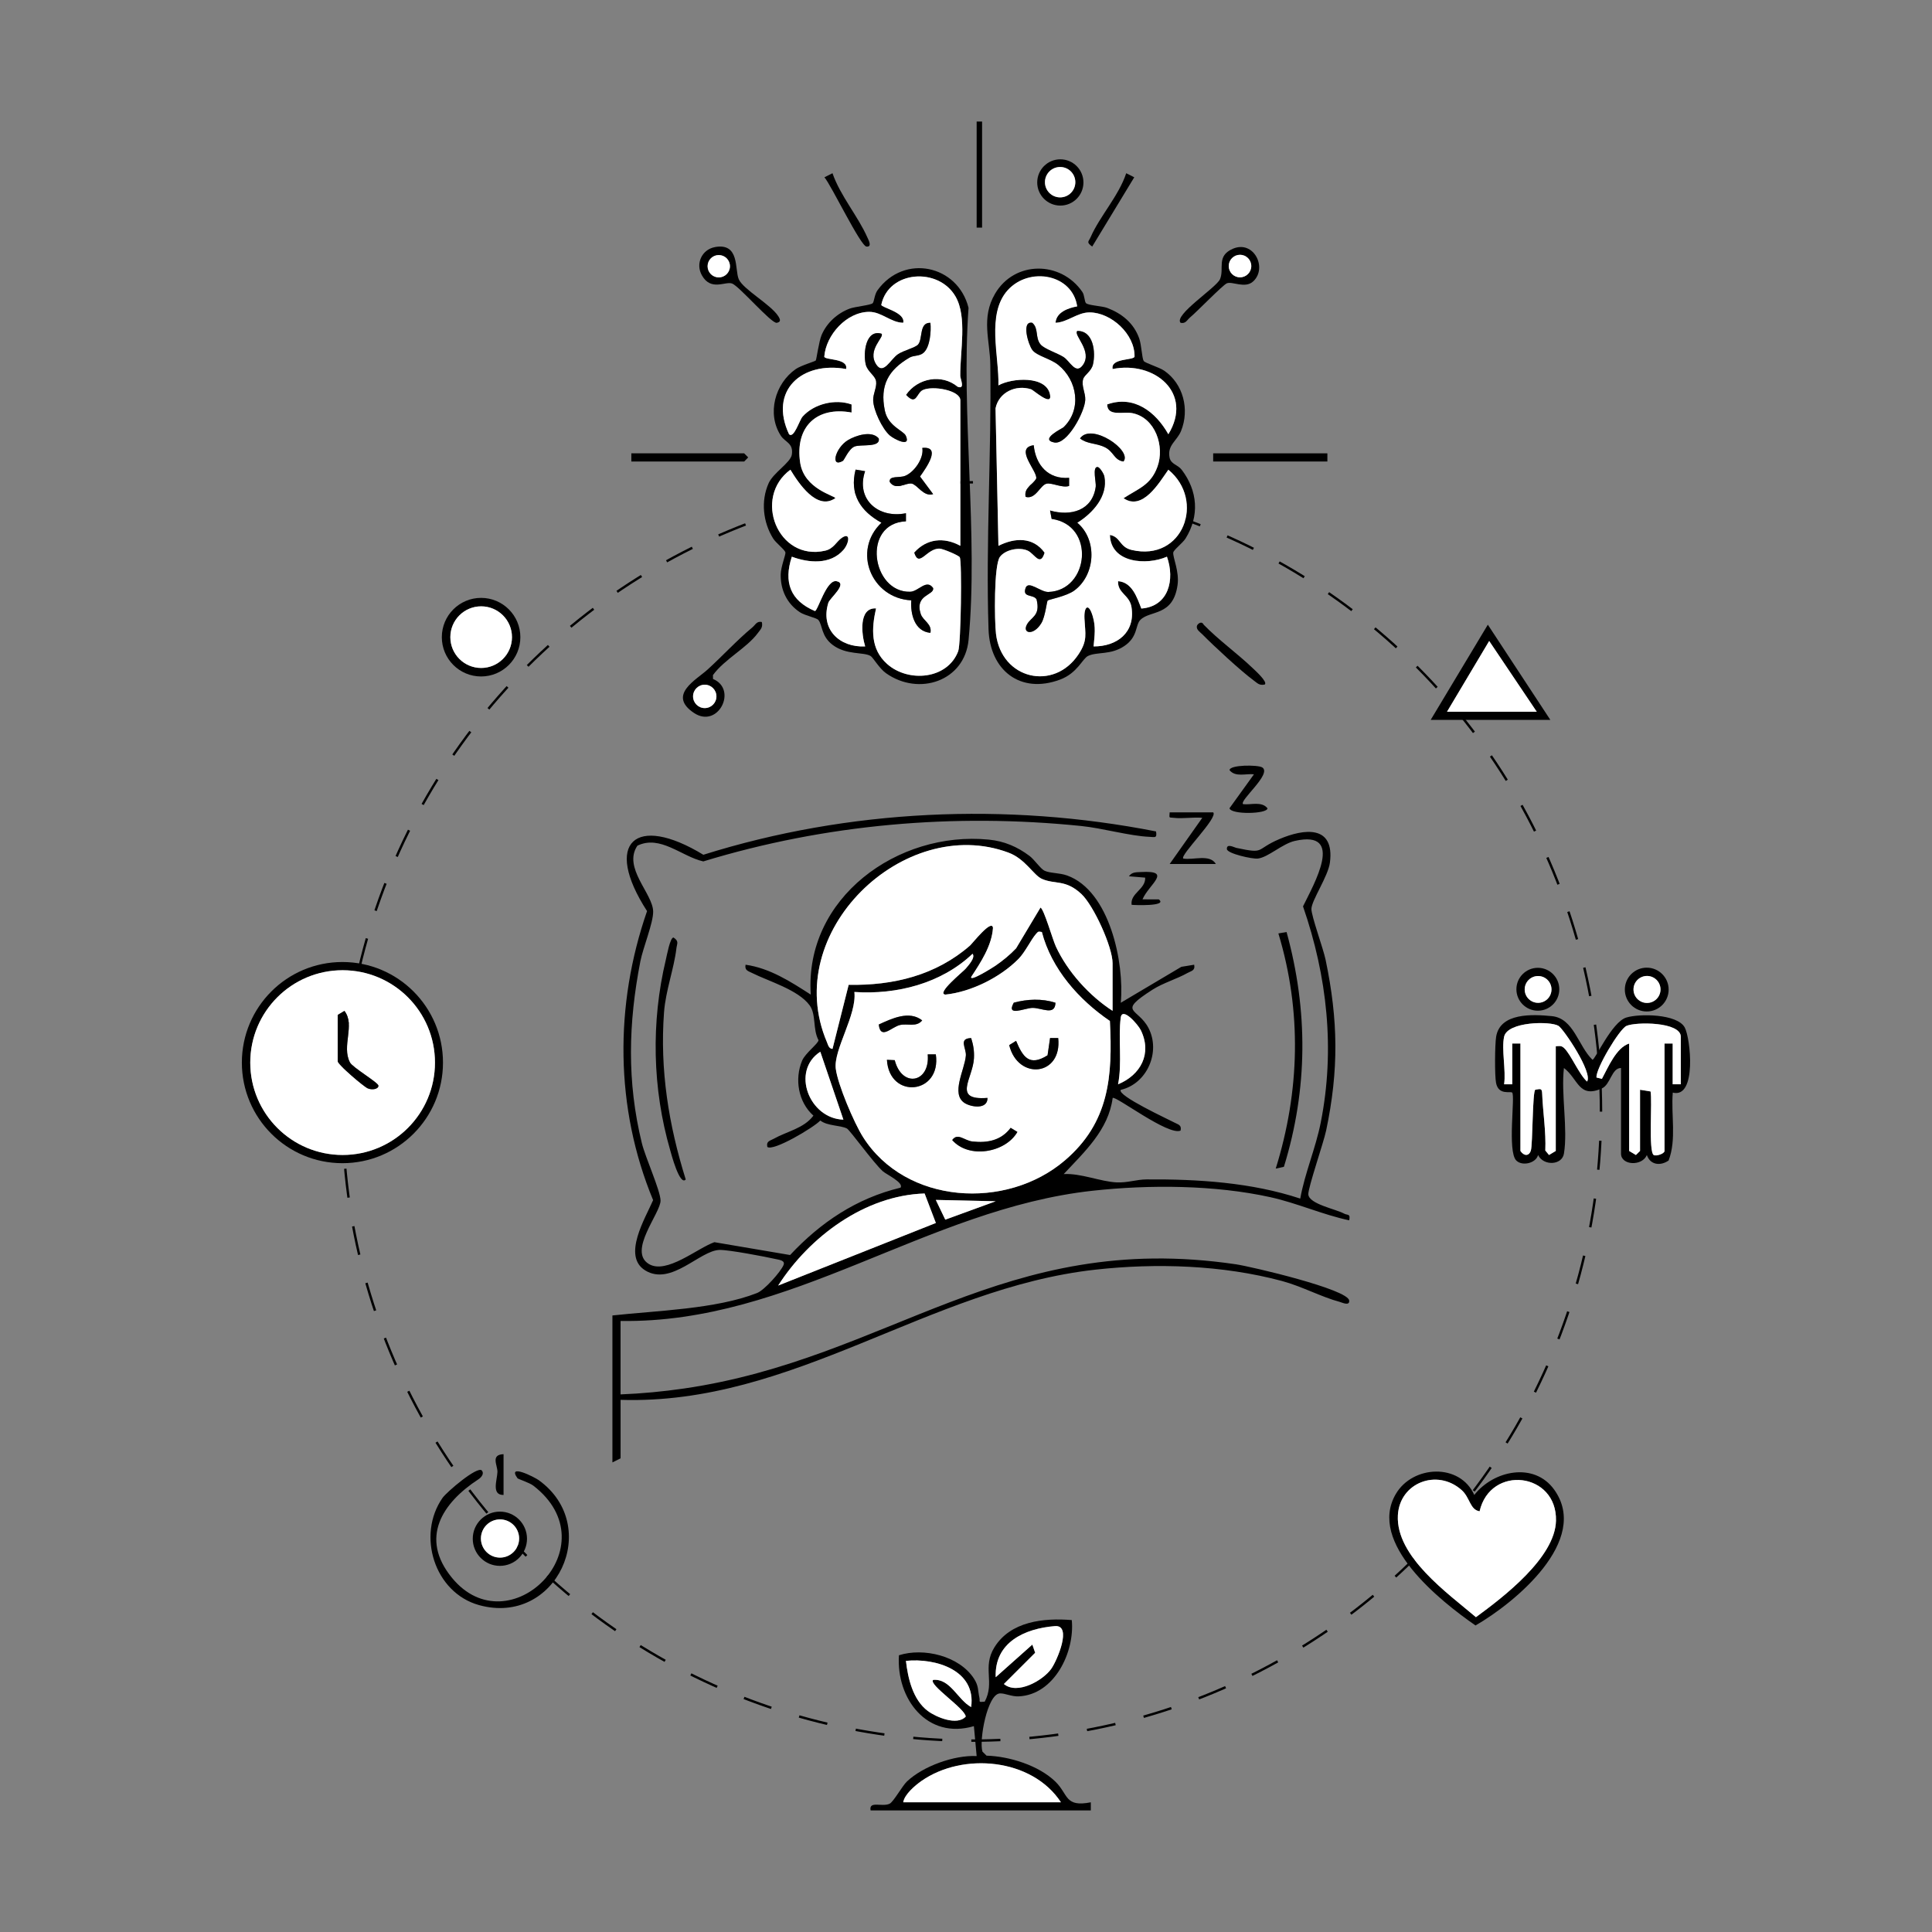 <svg xmlns="http://www.w3.org/2000/svg" id="Layer_1" data-name="Layer 1" viewBox="0 0 800 800"><rect x="0" y="0" width="800" height="800" fill="#808080" stroke="none"/><defs><style>      .cls-1 {        fill: #fff;      }      .cls-2 {        fill: none;        stroke: #000;        stroke-dasharray: 12.04 12.04;        stroke-miterlimit: 10;      }    </style></defs><circle class="cls-2" cx="402.41" cy="460.24" r="260.52" transform="translate(-207.57 419.35) rotate(-45)"></circle><path d="M253.54,544.71c18.24-2.01,42.87-2.6,59.94-9.3,3.08-1.21,9.77-8.75,10.96-11.57.82-1.94-1.85-2.18-3.09-2.46-4.5-1.02-19.5-3.88-23.37-3.81-8.18.15-20.05,15.13-30.84,8.46-9.62-5.95.12-21.68,3.3-29.08-15.83-38.21-16.02-80.77-2.51-119.68-18.36-28.41-4.85-40.48,23.31-23.33,60.18-18.9,125.6-21.81,187.46-9.66.44,2.91-.45,2.33-2.79,2.23-8.17-.35-19.37-3.59-28.18-4.48-52.73-5.38-105.87-.79-156.51,14.66-8.99-2.01-17.78-11.1-27.28-6.52-6.18,9.15,6.44,19.83,6.52,27.29.05,4.72-4.2,14.97-5.31,20.66-4.97,25.56-5.6,49.77.63,75.24,1.44,5.89,7.6,19.41,7.74,23.7.17,5.15-13.69,20.97-4.85,26.33,7.29,4.42,20.11-6.56,27.14-9.03l31.35,5.32c12.65-13.52,27.49-23.51,45.72-27.89,1.5-2.05-5.83-5.48-7.29-6.77-3.84-3.4-13.71-17.15-14.91-17.74-2.83-1.41-7.97-.96-11.02-3.3-2.53,2.8-19.55,12.93-21.93,10.93-.51-2.48,1.23-2.55,2.76-3.42,5.31-3,12.4-4.24,16.33-9.53-6.29-5.6-7.88-15.13-4.69-22.75,1.32-3.17,6.84-7.16,6.79-8.52-2.45-4.54-.89-10.61-3.67-14.41-4.73-6.46-17.11-10-23.79-13.37-1.62-.82-3.2-1.05-2.74-3.44,10.03,1.41,18.71,7.03,27,12.38-2.67-40.03,36.06-67.91,73.74-64.18,6.41.63,11.8,2.96,16.87,6.77,1.98,1.49,4.59,5.4,6.25,6.14,2.43,1.07,6.07.79,9.31,1.95,17.62,6.37,23.74,36.17,22.2,52.69l25.08-14.88,5.31-.87c.51,2.48-1.23,2.55-2.76,3.42-4.36,2.47-10.11,4.11-14.48,6.91-14.93,9.57-6.1,7.37-1.66,15.9,5.12,9.87-.59,23.06-11.48,25.58-1.79,2.34,20.35,12.52,22,13.45,1.54.87,3.27.94,2.76,3.42-5.07,2.28-26.98-14.57-28.13-13.51-1.74,13.28-11.7,22.31-20.27,31.52,7.18-.4,15.14,3.12,21.93,3.44,4.53.21,8.14-1.2,12.36-1.23,21.23-.15,43.49,1.26,63.65,7.94,1.95-10.73,6.37-20.79,8.49-31.49,6-30.21,2.68-60.57-7.34-89.51,4.46-9.16,17.64-31.87-3.41-27.1-5.18,1.17-11.01,6.8-15.29,7.3-2.3.27-12.69-2.07-12.82-3.91-.18-2.53,3.08-.68,3.85-.52,12.31,2.61,7.58.76,17.88-3.63s22.9-5.91,20.94,9.67c-.72,5.72-7.6,15.66-7.67,19.23-.06,2.9,4.89,16.35,5.87,21.06,5.23,25.03,5.5,45.65.22,70.75-1.07,5.07-7.6,23.93-7.37,26.45.35,3.97,11.3,6.02,14.73,7.88,1.57.85,2.77-.1,2.19,2.82-11.14-2.38-21.47-7.11-32.63-9.58-23.04-5.09-50.16-5.24-73.61-2.67-68.74,7.53-124.77,55.02-195.47,53.92v30.41c8.76-.34,17.6-1.18,26.27-2.44,85.21-12.4,132.07-65.7,228.55-51.43,6.26.93,46.45,10.33,46.89,15.02.22,2.39-2.99.79-3.89.55-7.67-2.04-15.79-6.48-23.99-8.67-24.59-6.59-51.98-7.48-77.22-4.68-69.27,7.69-125.01,56.17-196.6,53.91v24.21l-3.38,1.69v-60.81ZM460.7,418.58v-19.71c0-6.73-7.84-23.96-12.95-28.71-6.59-6.13-10.88-3.83-16.3-6.22-3.51-1.54-6.82-8.26-13.88-10.89-43.11-16.07-94.62,32.9-75.13,78.53.49,1.15.73,2.62,2.29,2.76l6.69-26.54c18.54.33,36.05-3.93,50.21-16.22,1-.86,9.13-11.29,9.55-7.34-.52,7.4-5.02,14.19-9.01,20.27-.72,2.23,9.24-4.08,10.02-4.61,3.04-2.1,6.01-4.51,8.56-7.21l10.11-16.89c1.46.73,4.98,13.15,6.37,16.16,4.87,10.49,13.89,20.42,23.48,26.63ZM431.41,385.92c-1.47-.24-1.43-.29-2.33.71-2.19,2.43-4.49,7.54-7.34,10.44-7.5,7.61-19.6,13.66-30.27,14.77-3.98-.4,7.47-9.62,8.4-10.74s4.18-4.56,2.85-6.16c-12.87,12.27-31.35,17.01-48.93,15.82,1.08,9.43-8.67,23.9-7.71,31.74.8,6.55,7.57,22.44,11.24,28.25,17.69,28.02,59.39,30.48,83.64,9.74,18.33-15.69,19.82-34.68,18.63-57.73-12.86-8.73-24.2-21.56-28.17-36.84ZM462.96,448.99c9.37-3.87,14.17-12.67,9.44-22.4-1.11-2.29-7.7-9.9-8.32-5.21-1.11,8.32.65,18.85-1.11,27.61ZM349.23,463.62l-9.56-28.12c-12.31,8.01-4.51,27.74,9.56,28.12ZM382.86,494.2c-24.67.75-47.65,17.84-60.64,38.12l65.3-25.91-4.66-12.21ZM412.28,497.42l-24.78-.56,3.92,8.17,20.86-7.61Z"></path><path d="M338.84,256.69c-.78-.89-5.46-1.77-7.56-3.14-5.41-3.53-8.14-9.3-8-15.73.07-3.19,2.06-8.02,1.95-9.01-.11-1.09-3.94-3.99-5.07-5.8-4.22-6.74-5.18-15.54-1.89-22.91,1.97-4.4,9.13-8.53,9.62-11.88.7-4.78-2.78-5.06-4.56-7.8-5.89-9.09-2.43-21.61,6.2-27.61,2.13-1.48,8.03-3.18,8.27-3.55.3-.45,1.28-7.87,2.41-10.54,2.14-5.05,6.49-8.98,11.6-10.92,2.24-.85,8.75-1.42,9.56-2.26.6-.61.72-3.59,1.98-5.34,11.04-15.27,33.26-10.48,37.7,7.26-3.15,44.16,4.11,93.97.02,137.46-1.61,17.16-20.62,23.45-34.19,13.84-2.8-1.98-5.38-6.54-6.38-7.13-2.98-1.75-10-.3-15.69-4.57-4.87-3.65-4.18-8.31-5.96-10.36ZM397.65,226.01v-60.25c0-4.12-11.38-6.2-15.53-4.25-2.65,1.25-2.59,6.77-6.97,2,4.82-7.04,14.85-8.81,21.39-3.36,3.25,1.23,1.1-3.26,1.08-4.49-.11-10.19,2.96-24.4-1.99-32.93-7.1-12.22-27.7-10.73-30.72,3.5.2,1.21,10.09,3.13,9.09,7.42-5.07-.05-8.94-4.52-14.07-4.52-9.31,0-17.92,9.51-18.62,18.54.16,1.55,10.01.57,9.04,5.13-18.29-3.32-32.14,8.9-23.62,27.03,2.05,1.85,4.27-5.84,5.6-7.33,4.75-5.32,13.6-7.45,20.27-5.02v3.34c-14.48-2.68-23.47,5.96-21.27,20.74,1.64,11.07,14.46,13.64,14.51,14.74-7.58,5.27-15.14-6.17-18.55-11.8-15.7,11.55-5.18,38.04,14.4,33.52,3.58-.83,4.65-3.85,6.99-5.39,3.68-2.43,2.9,2.42.57,5.08-5.45,6.22-14.4,5.4-21.37,2.81-3.48,10.59-.6,18.18,9.56,22.5,1.24-.09,4.76-13.22,8.98-12.36,4.77.98-2.8,6.96-3.42,8.94-3.42,10.98,4.64,18.58,15.25,18.07-1.51-4.9-2.83-16.14,4.5-15.75-1.88,8.37-2.36,16.83,4.58,23.01,8.77,7.82,25.04,6.43,29.45-5.31,1.12-2.99,1.61-37.18.64-38.87-.46-.8-6.9-3.51-8.32-3.57-5.4-.22-8.49,8.25-10.58,1.66,5.15-5.84,12.41-6.55,19.13-2.83Z"></path><path d="M449.69,125.53c.92.94,6.68,1.17,8.74,1.96,6.12,2.32,11.02,6.27,13.28,12.61,1,2.8,1.12,8.21,1.88,9.38.55.84,6.35,2.57,8.41,3.97,8.02,5.45,10.62,16.15,7.07,24.95-1.7,4.22-5.77,5.86-4.79,11,.55,2.89,3.36,2.93,5.05,5.14,6.62,8.69,7.43,19.1,1.56,28.47-1.13,1.81-4.96,4.71-5.07,5.8-.21,2.11,2.58,7.78,1.78,13.44-1.85,13.08-11.33,10.34-15.4,14.43-2.14,2.15-.94,6.99-6.63,10.82-5.7,3.84-11.25,2.3-15.03,4.11-2.37,1.14-4.38,7.11-11.6,9.8-16.51,6.15-29.06-3.91-29.61-20.86-1.17-35.69,1.24-73.38.74-109.47-.14-10.21-3.94-19.39,1.97-29.47,8.08-13.78,27.25-13.66,36.13-.74.95,1.39.86,3.99,1.52,4.66ZM446.04,126.87c-1.92-13.37-20.06-16.31-28.73-6.77s-3.53,27.46-3.89,39.46c5.56-3.13,19.97-4.2,21.4,3.93.89,5.06-6.89-1.99-7.83-2.3-6.42-2.09-13.45,1.3-14.76,7.88l1.2,56.93c6.76-3.43,14.34-3.78,19.12,2.83-1.81,6.08-4.26.36-7.03-.86-3.49-1.53-9.18-.45-11.47,2.59-2.55,3.38-2.27,26.64-1.63,31.91,2.29,18.83,23.94,23.83,34.14,8.49,3.88-5.83,2.82-8.38,2.49-14.83-.26-5.16,1.75-6.64,3.4-1.08,1.38,4.65.79,7.91.38,12.6,9.74.03,17.33-5.78,15.7-16.26-.79-5.09-5.81-5.73-5.56-10.76,5.85.43,7.86,6.8,9.63,11.33,11.32-.85,13.98-11.95,10.61-21.47-8.43,3.7-23.27,2.7-23.62-9,4.44.77,3.88,5,8.96,6.2,21.38,5.04,30.68-20.56,15.24-33.21-3.85,5.45-10.67,17.18-18.55,11.8,6.2-4.06,11.22-5.38,14.01-12.98,3.12-8.5-.83-20.32-10.35-22.24-3.78-.76-10.38,1.56-10.44-3.62,11.1-3.96,20.12,3.1,25.33,12.35,10.44-17.07-5.75-30.48-23.07-27.01-.95-4.6,8.84-3.51,9.07-5.15.17-9.27-9.66-18.28-18.65-18.29-5.09,0-9.14,4.12-14.07,4.29.33-4.42,5.31-6.14,8.97-6.79Z"></path><path d="M647.59,477.7c-.8,4.85-8.47,5.18-10.7.57-.91,3.4-6.56,4.74-9.03,2.27-3.79-3.77-.36-26.82-1.71-28.13-.68-.66-5.66,1.24-6.67-4.02-.6-3.15-.49-15.72.03-19.05,1.59-10.1,15.2-9.35,23.08-8.58,9.08.89,10.92,12.41,16.82,18.07,1.14-.03,7.99-15.64,14.01-17.49,5.43-1.67,21.05-1.57,24.18,4.09,2.41,4.35,5.1,29.57-4.94,26.99-.77,9.25,1.62,19.35-1.72,28.12-3.38,2.35-7.6,1.88-9.01-2.26-2.01,4.76-10.7,4.29-10.7-.57v-35.47c-3.88-.06-4.35,6.84-7.89,8.43-9.65,4.33-9.82-3.98-15.75-8.43-1.25,10.75,1.69,25.22,0,35.47ZM622.82,429.28c-1.14,5.29.83,13.97,0,19.71h3.38v-16.89h3.38v44.48c1.39,2.13,3.51,2.38,4.32-.18s.63-24.95,1.87-25.16c2.16-.38,2.72-.67,2.81,1.67.31,7.84,1.64,15.6,1.3,23.5l1.53,1.86,2.8-1.68v-43.36c1.53-.03,2.2-.4,3.44.74,2.72,2.5,6.22,10.97,9.52,13.89,2.49-3.69-9.75-21.81-11.84-23.07-3.38-2.05-21.15-1.81-22.51,4.5ZM696,448.99v-19.71c0-6.24-18.7-6.22-22.5-4.49-2.98,1.35-12.82,17.86-12.41,21.37l2.24.56c2.57-4.78,5.97-12.96,11.28-14.63v44.48l2.8,1.68,1.71-1.68v-25.34l4.36.71c.76,4.03-.94,24.84,1.29,26.31.96.63,4.49-.54,4.49-1.69v-44.48h3.38v16.89h3.38Z"></path><path d="M360.5,749.67c-.81-4.17,4.78-1.28,7.89-2.8,1.59-.78,5.24-7.38,7.14-9.18,6.68-6.35,19.58-11,28.88-10.54l-1.14-12.39c-19.41,5.72-32.22-11.42-31.04-29.35,10.22-3.27,24.97.26,31.05,9.64,2.02,3.12,1.58,4.8,2.26,7.89.39,1.75-.75,1.97,2.21,1.68,4.3-8-1.12-14.18,4-22.47,6.68-10.83,20.43-12.26,32.05-11.31,1.29,13.25-7.22,30.94-22,31.59-2.99.13-5.77-1.38-7.84-1.22-5.13.4-8.61,19.41-7.15,24.09l1.69,1.68c9.5.27,21.7,4.07,28.58,10.82,5.33,5.22,3.74,10.63,14.6,8.49v3.37h-91.2ZM412.3,694.49l15.17-13.51,1.17,3.39-12.95,12.93c5.52,4.63,16.17-1.45,19.6-6.27,2.43-3.42,8.78-18.27,1.55-17.7-12.48.99-25.11,6.69-24.54,21.15ZM402.14,706.87c2.15-15.24-14.65-20.41-27-19.14.81,7.24,2.88,16.15,9.07,20.76,3.39,2.53,12.11,6.23,15.68,2.32-.1-3.22-15.63-13.31-13.48-15.2,7.06-.67,10.14,8.2,15.74,11.26ZM439.31,746.29c-11.93-18.24-40.58-20.84-57.78-8.81-2.63,1.84-7.01,5.55-7.52,8.81h65.3Z"></path><path d="M183.43,440c0,23-18.64,41.65-41.64,41.65s-41.64-18.65-41.64-41.65,18.64-41.65,41.64-41.65,41.64,18.65,41.64,41.65ZM180.11,440c0-21.13-17.12-38.25-38.24-38.25s-38.24,17.13-38.24,38.25,17.12,38.25,38.24,38.25,38.24-17.13,38.24-38.25Z"></path><path d="M610.46,619.04c7.99-10.21,24.82-13.78,33.12-2.18,15.04,21.03-16.35,46.84-32.6,56.21-14.56-10.07-44.88-34.16-33.01-54.43,7.03-12.02,26.6-12.88,32.5.4ZM612.67,625.79c-4.05-.65-3.92-5.68-7.48-8.83-10.19-9.01-25.66-2.96-26.36,10.49-.9,17.12,20.69,32.28,32.32,42.18,11.4-8.33,32.76-24.66,33.15-39.9.52-20.13-27.17-23.35-31.63-3.95Z"></path><path d="M199.5,608.9c.99,1.09.15,2.63-1.42,3.66-14.88,9.72-24.47,24.26-10.93,40.78,23.69,28.9,66.13-13.19,33.67-38.18-1.56-1.2-6.32-2.74-6.53-3.04-4.49-6.32,7.05-.47,8.79.78,26.54,19.13,7.24,60.6-24.71,51.74-18.53-5.14-25.9-29.01-15.11-44.42,1.65-2.36,14.43-13.31,16.25-11.33Z"></path><path d="M641.96,298.08h-49.54l23.66-39.41,25.88,39.41ZM599.18,294.71h37.15l-19.69-29.29-17.46,29.29Z"></path><path d="M215.47,263.84c0,8.98-7.28,16.27-16.26,16.27s-16.26-7.28-16.26-16.27,7.28-16.27,16.26-16.27,16.26,7.28,16.26,16.27ZM212,263.83c0-7.05-5.71-12.76-12.76-12.76s-12.76,5.71-12.76,12.76,5.71,12.76,12.76,12.76,12.76-5.71,12.76-12.76Z"></path><path d="M283.94,488.4c-2.51,2.87-6.13-11.1-6.43-12.14-7.38-25.41-7.97-53.14-1.8-78.87.42-1.73,1.74-9.16,3.17-9.19,2.38,1.58,1.45,2.43,1.2,4.54-.99,8.38-4.46,17.51-5.12,26.42-1.77,23.85,1.92,46.64,8.99,69.24Z"></path><path d="M532.74,385.92c8.95,32.5,8.85,64.94-1.1,97.23l-3.39.75c9.97-32,10.86-65.15,1.1-97.39l3.39-.58Z"></path><path d="M315.46,257.55c.49,2.27-.5,3.01-1.63,4.55-4.58,6.23-13.84,10.86-18.61,17.44l.02,1.6c10.34,4.34,2.09,20.73-7.87,14.08-11.12-7.42.89-13.67,5.6-17.95,6-5.45,12.47-12.45,18.56-17.47,1.27-1.05,1.82-2.73,3.94-2.24ZM296.66,288.36c0-2.68-2.17-4.85-4.84-4.85s-4.84,2.17-4.84,4.85,2.17,4.85,4.84,4.85,4.84-2.17,4.84-4.85Z"></path><path d="M296.03,102.31c10.39-1.9,8.13,9.39,9.88,13.33,1.88,4.23,13.11,10.33,16.31,15.22.95,1.45,1.2,2.47-.58,2.81-2.19.41-15.54-15.19-18.5-16.27-2.8-1.03-8.73,3.28-12.49-3.37-2.77-4.89.02-10.73,5.38-11.71ZM302.25,110.24c0-2.56-2.07-4.63-4.63-4.63s-4.63,2.07-4.63,4.63,2.07,4.63,4.63,4.63,4.63-2.07,4.63-4.63Z"></path><path d="M518.96,116.48c-3.38,3.18-8.66-.1-10.94.83-1.68.68-12.48,11.85-15.22,14.11-1.27,1.05-1.82,2.73-3.94,2.25-2.95-3.22,14.76-14.54,16.3-18.03,1.94-4.38-1.68-9.62,5.38-12.65,8.57-3.67,14.39,7.88,8.42,13.5ZM518.13,110.17c0-2.58-2.09-4.67-4.67-4.67s-4.67,2.09-4.67,4.67,2.09,4.67,4.67,4.67,4.67-2.09,4.67-4.67Z"></path><path d="M218.22,637.16c0,6.2-5.03,11.23-11.23,11.23s-11.23-5.03-11.23-11.23,5.03-11.23,11.23-11.23,11.23,5.03,11.23,11.23ZM214.96,637.06c0-4.37-3.54-7.92-7.91-7.92s-7.91,3.54-7.91,7.92,3.54,7.92,7.91,7.92,7.91-3.54,7.91-7.92Z"></path><path d="M448.63,75.55c0,5.29-4.29,9.58-9.57,9.58s-9.57-4.29-9.57-9.58,4.29-9.58,9.57-9.58,9.57,4.29,9.57,9.58ZM445.27,75.44c0-3.47-2.81-6.29-6.29-6.29s-6.29,2.82-6.29,6.29,2.81,6.29,6.29,6.29,6.29-2.82,6.29-6.29Z"></path><polygon points="261.42 191.1 261.42 187.72 308.15 187.72 309.81 189.41 308.15 191.1 261.42 191.1"></polygon><rect x="502.35" y="187.72" width="47.29" height="3.38"></rect><path d="M690.95,409.76c0,5.01-4.06,9.07-9.07,9.07s-9.07-4.06-9.07-9.07,4.06-9.07,9.07-9.07,9.07,4.06,9.07,9.07ZM687.58,409.71c0-3.09-2.5-5.59-5.59-5.59s-5.59,2.5-5.59,5.59,2.5,5.59,5.59,5.59,5.59-2.5,5.59-5.59Z"></path><path d="M645.67,409.63c0,4.91-3.98,8.88-8.88,8.88s-8.88-3.98-8.88-8.88,3.98-8.88,8.88-8.88,8.88,3.98,8.88,8.88ZM642.44,409.7c0-3.07-2.49-5.55-5.55-5.55s-5.55,2.49-5.55,5.55,2.49,5.55,5.55,5.55,5.55-2.49,5.55-5.55Z"></path><path d="M502.35,336.37c2.22,2.16-13.94,17.82-12.38,19.14,4.07.73,11.04-2,13.5,2.26h-19.14l13.51-19.13c-3.78-.36-8.16.46-11.84,0-2.05-.26-1.82.38-1.67-2.25h18.01Z"></path><path d="M514.74,332.99c3.32.37,7.63-1.31,10.1,1.7,0,2.4-15.16,2.72-15.73-.02l10.13-14.05c-3.32-.38-7.63,1.31-10.11-1.7,0-2.29,11.74-2.27,13.52-1.16,4.24,2.64-9.64,13.74-7.91,15.23Z"></path><path d="M523.74,283.44c-2.27.49-3.01-.5-4.55-1.63-5.43-4-16.44-14.19-21.36-19.18-.91-.92-2.51-1.86-2.23-3.38.15-.82,1.94-2.39,2.81-.59,6.18,6.38,13.94,11.9,20.29,17.99.95.91,6.28,5.68,5.03,6.78Z"></path><path d="M466.34,71.73l3.33,1.68-17.42,28.7c-2.55-1.93-1.52-1.91-.62-3.97,3.76-8.58,11.7-17.17,14.71-26.41Z"></path><path d="M344.72,71.73c3.21,9.33,10.61,17.85,14.47,26.65.47,1.06,2.06,3.92-.39,3.73-2.46-.19-14.51-25.27-17.42-28.7l3.33-1.68Z"></path><rect x="404.41" y="50.33" width="2.25" height="43.92"></rect><path d="M473.08,372.4l6.75.02c3.92,2.97-10.54,2.37-11.25,2.24-.66-4.82,5.84-6.4,5.62-11.25l-6.74-.56c1.28-1.84,3.08-1.65,5.01-1.76,13.25-.74,3.28,5.05.61,11.32Z"></path><path d="M208.51,602.14v16.89c-5.13.08-2.64-6.22-2.53-9.51.09-2.72-2.97-7.17,2.53-7.38Z"></path><path class="cls-1" d="M431.41,385.92c3.97,15.27,15.31,28.1,28.17,36.84,1.19,23.05-.29,42.04-18.63,57.73-24.25,20.75-65.95,18.28-83.64-9.74-3.67-5.81-10.44-21.7-11.24-28.25-.96-7.84,8.79-22.31,7.71-31.74,17.57,1.19,36.06-3.55,48.93-15.82,1.33,1.6-1.88,4.98-2.85,6.16s-12.38,10.34-8.4,10.74c10.67-1.11,22.77-7.16,30.27-14.77,2.85-2.9,5.16-8.01,7.34-10.44.9-1,.86-.95,2.33-.71ZM437.05,415.21c-5.62-1.81-11.6-1.53-17.26-.03-3.33,6.02,4.4,2.24,7.7,2.17,3.83-.08,9.4,3.44,9.56-2.14ZM363.88,424.23c.71,6.51,5.2,1.1,8.68.23,3.15-.79,6.91,1.03,9.3-1.94-5.4-4.24-12.67-.72-17.98,1.71ZM402.14,429.85c-5.39.14-1.95,4.19-2.19,7.25-.47,5.89-6.37,15.91-.49,19.65,2.76,1.75,9.55,2.73,9.45-2.13-14.78,1.14-6.04-8.01-5.61-16.38.16-3.1-.25-5.49-1.15-8.39ZM438.18,429.84h-3.37s-1.04,7.14-1.04,7.14c-7.58,4.77-10.25.66-13.03-5.99l-2.85,1.77c3.64,14.75,22,12.81,20.29-2.92ZM387.51,436.59h-3.37c1.06,11.8-10.66,14.07-13.66,2.4l-3.23-.14c.96,16.55,22.65,14.35,20.25-2.26ZM418.49,467.01c-3.89,5.19-9.52,6.35-15.81,5.66-3.36-.37-6.11-3.79-8.39-.6,6.93,7.95,22.11,5.19,26.99-3.36l-2.79-1.7Z"></path><path class="cls-1" d="M460.7,418.58c-9.59-6.2-18.62-16.14-23.48-26.63-1.39-3-4.9-15.42-6.37-16.16l-10.11,16.89c-2.55,2.69-5.51,5.11-8.56,7.21-.78.54-10.74,6.85-10.02,4.61,3.99-6.08,8.49-12.86,9.01-20.27-.42-3.96-8.56,6.47-9.55,7.34-14.16,12.29-31.67,16.56-50.21,16.22l-6.69,26.54c-1.56-.14-1.8-1.61-2.29-2.76-19.49-45.63,32.02-94.6,75.13-78.53,7.06,2.63,10.37,9.35,13.88,10.89,5.43,2.39,9.72.09,16.3,6.22,5.11,4.75,12.95,21.98,12.95,28.71v19.71Z"></path><path class="cls-1" d="M382.86,494.2l4.66,12.21-65.3,25.91c12.99-20.27,35.97-37.36,60.64-38.12Z"></path><path class="cls-1" d="M349.23,463.62c-14.07-.38-21.87-20.11-9.56-28.12l9.56,28.12Z"></path><path class="cls-1" d="M462.96,448.99c1.76-8.76,0-19.29,1.11-27.61.62-4.69,7.21,2.92,8.32,5.21,4.73,9.73-.07,18.53-9.44,22.4Z"></path><polygon class="cls-1" points="412.28 497.42 391.42 505.03 387.5 496.86 412.28 497.42"></polygon><path class="cls-1" d="M397.65,226.01c-6.72-3.72-13.98-3.01-19.13,2.83,2.09,6.59,5.18-1.88,10.58-1.66,1.41.06,7.85,2.76,8.32,3.57.97,1.69.49,35.88-.64,38.87-4.41,11.74-20.68,13.13-29.45,5.31-6.94-6.18-6.46-14.63-4.58-23.01-7.33-.39-6.01,10.85-4.5,15.75-10.61.51-18.67-7.09-15.25-18.07.62-1.98,8.19-7.96,3.42-8.94-4.22-.87-7.74,12.27-8.98,12.36-10.16-4.32-13.04-11.91-9.56-22.5,6.97,2.6,15.93,3.41,21.37-2.81,2.33-2.66,3.12-7.51-.57-5.08-2.34,1.54-3.4,4.57-6.99,5.39-19.59,4.52-30.1-21.97-14.4-33.52,3.42,5.63,10.98,17.08,18.55,11.8-.04-1.1-12.86-3.67-14.51-14.74-2.19-14.78,6.8-23.42,21.29-20.74v-3.34c-6.69-2.42-15.54-.3-20.28,5.02-1.33,1.49-3.55,9.18-5.6,7.33-8.52-18.13,5.32-30.34,23.62-27.03.96-4.56-8.88-3.58-9.04-5.13.7-9.03,9.3-18.53,18.62-18.54,5.13,0,8.99,4.47,14.07,4.52,1-4.29-8.89-6.22-9.09-7.42,3.01-14.24,23.61-15.73,30.72-3.5,4.96,8.53,1.88,22.74,1.99,32.93.01,1.23,2.16,5.71-1.08,4.49-6.54-5.45-16.56-3.67-21.39,3.36,4.38,4.78,4.31-.75,6.97-2,4.14-1.95,15.53.13,15.53,4.25v60.25ZM385.26,133.67c-4.76-.15-3.06,6.56-5.08,8.98-1.09,1.3-6,2.44-8.35,4.04-3.1,2.1-6,8.74-8.95,4.31-4.06-6.11,3.58-11.54,2.12-12.82-6.47-1.9-7.65,7.86-6.51,12.71.72,3.07,3.96,4.51,4.3,7.05s-1.29,5.08-1.22,7.79c.1,4.15,3.75,11.85,6.9,14.59,1.65,1.44,8.89,5.22,6.63.13-.95-2.13-7.36-3.89-8.7-10.44-2.16-10.48,1.48-16.81,10.21-21.93,1.76-1.03,4.15-.5,5.85-2.03,2.68-2.41,3.17-8.93,2.81-12.38ZM349.02,190.84c.55-.32,2.38-4.86,4.75-5.91,2.53-1.11,10.91.59,10.1-3.38-2.88-3.43-9.59-1.21-12.77.71-5.28,3.2-7.4,11.65-2.08,8.58ZM386.39,204.61l-5.43-7.3c2.55-3.6,9.02-12.64.94-11.84.75,4.23-3.29,9.98-7.05,11.54-2.47,1.03-6.75-.24-6.46,2.52,2.5,3.83,6.78.13,9.33.76,2.08.52,4.87,5.58,8.66,4.32ZM375.14,212.5c-11.46,2.3-20.88-5.73-16.94-17.41l-3.93-.65c-2.63,10.23,2.08,17.25,10.71,21.99-12.3,11.7-4.12,31.35,12.35,32.14-.42,5.53,1.29,12.87,7.92,13.46.77-3.69-3.09-5-4.01-7.82-2.66-8.1,5.78-7.69,5.13-10.74-2.78-3.92-6.04,1.48-9.54,1.55-15.93.35-20.11-28.37-1.71-29.17v-3.37Z"></path><path class="cls-1" d="M446.04,126.87c-3.66.65-8.65,2.37-8.97,6.79,4.93-.17,8.98-4.29,14.07-4.29,8.99,0,18.82,9.02,18.65,18.29-.24,1.64-10.02.55-9.07,5.15,17.33-3.47,33.51,9.94,23.07,27.01-5.21-9.25-14.22-16.32-25.33-12.35.06,5.18,6.66,2.86,10.44,3.62,9.52,1.92,13.47,13.74,10.35,22.24-2.79,7.6-7.81,8.92-14.01,12.98,7.88,5.38,14.7-6.35,18.55-11.8,15.44,12.66,6.14,38.25-15.24,33.21-5.08-1.2-4.52-5.43-8.96-6.2.34,11.7,15.19,12.7,23.62,9,3.37,9.52.71,20.62-10.61,21.47-1.78-4.53-3.78-10.9-9.63-11.33-.24,5.03,4.77,5.68,5.56,10.76,1.64,10.47-5.96,16.29-15.7,16.26.41-4.69,1.01-7.95-.38-12.6-1.66-5.56-3.66-4.08-3.4,1.08.32,6.45,1.39,8.99-2.49,14.83-10.2,15.33-31.85,10.34-34.14-8.49-.64-5.27-.92-28.52,1.63-31.91,2.29-3.04,7.98-4.12,11.47-2.59,2.78,1.22,5.23,6.94,7.03.86-4.78-6.61-12.36-6.26-19.12-2.83l-1.2-56.93c1.31-6.58,8.35-9.98,14.76-7.88.95.31,8.72,7.36,7.83,2.3-1.43-8.14-15.85-7.06-21.4-3.93.36-12-5.14-29.54,3.89-39.46s26.81-6.6,28.73,6.77ZM446.07,137.05c-1.71,1.71,6.51,8.36,2.31,14.14-2.98,4.11-5.33-1.68-8.02-3.38-2.52-1.59-7.97-3.36-9.47-5.17-2.36-2.84-.69-6.58-3.43-8.97-4.63-.96-1.7,8.98.02,11.25,1.88,2.48,7.42,3.5,10.72,6.17,7.95,6.43,9.84,18.46,2.16,25.85-.43.41-10.09,5.02-3.84,6.27,5.36,1.08,12.66-12.65,12.86-17.62.12-3.04-1.69-5.78-.88-8.59.53-1.85,3.39-3.17,4.08-6.12,1.18-5.03.23-14.01-6.51-13.84ZM465.2,191.1c3.85-4.54-13.34-16.29-17.98-9.57,2.89,2.33,6.4,1.88,10.02,3.52,4.03,1.83,3.95,5.44,7.97,6.04ZM428.04,184.35c-8.31,1.15,1.78,10.88,1.02,13.84-1.56,2.7-5.12,3.72-4.38,7.54,4.15,1.22,6.03-4.84,8.66-5.45,2.2-.51,6.51,1.9,9.35.94v-3.37c-8.62.68-13.83-5.25-14.65-13.51ZM433.81,248.67c.43-.42,7.8-1.76,11.05-4.15,8.77-6.46,9.66-20.97,1.22-28.08,6.3-3.95,12.77-10.9,11.23-19.09-.23-1.23-1.93-3.9-2.81-3.97-2.29-.17-.55,6.43-.77,8.12-1.34,9.95-10.4,12.37-18.92,9.89l.66,3.47c18.32,2.61,15.52,29.69-1.35,30.26-3.23.11-8.29-4.94-9.44-1.64-1.43,4.11,3.12,2.48,4.54,4.68,1.73,6.97-2.3,7.25-4.01,10.49-1.97,3.73,2.87,4.67,6.05-.71,1.56-2.65,2.21-8.93,2.56-9.27Z"></path><path class="cls-1" d="M696,448.99h-3.38v-16.89h-3.38v44.48c0,1.15-3.53,2.32-4.49,1.69-2.23-1.48-.52-22.29-1.29-26.31l-4.36-.71v25.34l-1.71,1.68-2.8-1.68v-44.48c-5.31,1.67-8.7,9.86-11.28,14.63l-2.24-.56c-.41-3.52,9.43-20.02,12.41-21.37,3.8-1.72,22.5-1.75,22.5,4.49v19.71Z"></path><path class="cls-1" d="M622.82,429.28c1.35-6.3,19.13-6.54,22.51-4.5,2.09,1.27,14.33,19.38,11.84,23.07-3.29-2.92-6.79-11.39-9.52-13.89-1.24-1.14-1.91-.77-3.44-.74v43.36l-2.8,1.68-1.53-1.86c.33-7.9-.99-15.66-1.3-23.5-.09-2.34-.65-2.05-2.81-1.67-1.24.22-1.09,22.69-1.87,25.16s-2.93,2.31-4.32.18v-44.48h-3.38v16.89h-3.38c.83-5.74-1.14-14.42,0-19.71Z"></path><path class="cls-1" d="M439.31,746.29h-65.3c.51-3.26,4.9-6.97,7.52-8.81,17.19-12.03,45.85-9.43,57.78,8.81Z"></path><path class="cls-1" d="M412.3,694.49c-.56-14.46,12.07-20.17,24.54-21.15,7.23-.57.88,14.28-1.55,17.7-3.43,4.82-14.09,10.9-19.6,6.27l12.95-12.93-1.17-3.39-15.17,13.51Z"></path><path class="cls-1" d="M402.14,706.87c-5.6-3.05-8.68-11.93-15.74-11.26-2.14,1.89,13.38,11.98,13.48,15.2-3.57,3.91-12.28.21-15.68-2.32-6.19-4.62-8.25-13.53-9.07-20.76,12.35-1.27,29.15,3.9,27,19.14Z"></path><path class="cls-1" d="M180.11,440c0,21.13-17.12,38.25-38.24,38.25s-38.24-17.13-38.24-38.25,17.12-38.25,38.24-38.25,38.24,17.13,38.24,38.25ZM139.83,420.27v19.14c0,1.37,10.71,10.48,12.41,11.24,1.85.83,4.52.31,4.45-1.11-.06-1.3-10.68-7.51-11.77-9.59-3.61-6.86,2.27-15.46-2.3-21.37l-2.8,1.68Z"></path><path class="cls-1" d="M612.67,625.79c4.45-19.4,32.14-16.18,31.63,3.95-.39,15.25-21.75,31.57-33.15,39.9-11.62-9.9-33.21-25.06-32.32-42.18.7-13.46,16.18-19.5,26.36-10.49,3.56,3.15,3.43,8.18,7.48,8.83Z"></path><polygon class="cls-1" points="599.18 294.71 616.64 265.42 636.33 294.71 599.18 294.71"></polygon><circle class="cls-1" cx="199.24" cy="263.83" r="12.76"></circle><circle class="cls-1" cx="291.82" cy="288.36" r="4.84"></circle><circle class="cls-1" cx="297.63" cy="110.24" r="4.63"></circle><circle class="cls-1" cx="513.46" cy="110.17" r="4.67"></circle><circle class="cls-1" cx="207.05" cy="637.06" r="7.91"></circle><circle class="cls-1" cx="438.98" cy="75.44" r="6.29"></circle><circle class="cls-1" cx="681.99" cy="409.71" r="5.59"></circle><circle class="cls-1" cx="636.89" cy="409.7" r="5.55"></circle><path d="M402.14,429.85c.9,2.9,1.31,5.29,1.15,8.39-.43,8.37-9.17,17.52,5.61,16.38.1,4.86-6.69,3.88-9.45,2.13-5.88-3.74.02-13.76.49-19.65.24-3.06-3.19-7.12,2.19-7.25Z"></path><path d="M387.51,436.59c2.39,16.61-19.29,18.81-20.25,2.26l3.23.14c3,11.67,14.72,9.4,13.66-2.41h3.37Z"></path><path d="M438.18,429.84c1.7,15.73-16.66,17.68-20.29,2.92l2.85-1.77c2.78,6.65,5.45,10.76,13.03,5.99l1.04-7.15h3.37Z"></path><path d="M418.49,467.01l2.79,1.7c-4.88,8.55-20.06,11.32-26.99,3.36,2.27-3.19,5.03.23,8.39.6,6.29.69,11.93-.48,15.81-5.66Z"></path><path d="M437.05,415.21c-.16,5.58-5.73,2.06-9.56,2.14-3.29.07-11.03,3.85-7.7-2.17,5.66-1.5,11.64-1.78,17.26.03Z"></path><path d="M363.88,424.23c5.32-2.43,12.59-5.95,17.98-1.71-2.38,2.96-6.15,1.15-9.3,1.94-3.48.87-7.97,6.28-8.68-.23Z"></path><path d="M375.14,212.5v3.37c-18.4.8-14.22,29.52,1.71,29.17,3.5-.08,6.76-5.47,9.54-1.55.64,3.05-7.79,2.65-5.13,10.74.92,2.81,4.78,4.12,4.01,7.82-6.63-.59-8.34-7.93-7.92-13.46-16.48-.79-24.65-20.44-12.35-32.14-8.64-4.74-13.34-11.76-10.71-21.99l3.93.65c-3.94,11.68,5.49,19.71,16.94,17.41Z"></path><path d="M385.26,133.67c.35,3.45-.13,9.96-2.81,12.38-1.7,1.53-4.09,1-5.85,2.03-8.73,5.12-12.37,11.45-10.21,21.93,1.35,6.55,7.76,8.3,8.7,10.44,2.26,5.09-4.98,1.31-6.63-.13-3.15-2.74-6.8-10.44-6.9-14.59-.06-2.71,1.55-5.35,1.22-7.79s-3.58-3.98-4.3-7.05c-1.14-4.85.04-14.61,6.51-12.71,1.46,1.28-6.18,6.71-2.12,12.82,2.95,4.44,5.86-2.21,8.95-4.31,2.35-1.59,7.26-2.73,8.35-4.04,2.02-2.42.32-9.14,5.08-8.98Z"></path><path d="M386.39,204.61c-3.8,1.25-6.58-3.81-8.66-4.32-2.55-.63-6.83,3.07-9.33-.76-.29-2.76,3.99-1.49,6.46-2.52,3.76-1.56,7.79-7.31,7.05-11.54,8.08-.8,1.61,8.24-.94,11.84l5.43,7.3Z"></path><path d="M349.02,190.84c-5.32,3.07-3.2-5.37,2.08-8.58,3.18-1.93,9.89-4.15,12.77-.71.8,3.97-7.58,2.27-10.1,3.38-2.37,1.04-4.2,5.59-4.75,5.91Z"></path><path d="M433.81,248.67c-.35.33-.99,6.62-2.56,9.27-3.18,5.38-8.02,4.44-6.05.71,1.71-3.24,5.74-3.52,4.01-10.49-1.41-2.21-5.97-.57-4.54-4.68,1.15-3.3,6.21,1.75,9.44,1.64,16.86-.57,19.67-27.65,1.35-30.26l-.66-3.47c8.53,2.49,17.59.07,18.92-9.89.23-1.69-1.52-8.29.77-8.12.87.07,2.58,2.74,2.81,3.97,1.54,8.19-4.93,15.14-11.23,19.09,8.44,7.11,7.55,21.62-1.22,28.08-3.25,2.4-10.62,3.73-11.05,4.15Z"></path><path d="M446.07,137.05c6.74-.17,7.69,8.81,6.51,13.84-.69,2.95-3.55,4.27-4.08,6.12-.8,2.81,1,5.55.88,8.59-.2,4.97-7.5,18.7-12.86,17.62-6.24-1.25,3.41-5.86,3.84-6.27,7.68-7.39,5.8-19.42-2.16-25.85-3.3-2.67-8.84-3.69-10.72-6.17-1.72-2.28-4.64-12.21-.02-11.25,2.74,2.39,1.07,6.13,3.43,8.97,1.5,1.81,6.95,3.58,9.47,5.17,2.69,1.7,5.04,7.49,8.02,3.38,4.2-5.79-4.02-12.44-2.31-14.14Z"></path><path d="M428.04,184.35c.82,8.27,6.04,14.19,14.66,13.51v3.37c-2.85.95-7.16-1.45-9.36-.94-2.63.61-4.51,6.67-8.66,5.45-.74-3.82,2.82-4.84,4.38-7.54.76-2.97-9.33-12.7-1.02-13.84Z"></path><path d="M465.2,191.1c-4.02-.6-3.93-4.21-7.97-6.04-3.61-1.64-7.12-1.19-10.02-3.52,4.65-6.73,21.83,5.03,17.98,9.57Z"></path><path d="M139.83,420.27l2.8-1.68c4.57,5.91-1.31,14.51,2.3,21.37,1.09,2.08,11.71,8.3,11.77,9.59.07,1.42-2.61,1.93-4.45,1.11-1.7-.76-12.41-9.87-12.41-11.24v-19.14Z"></path></svg>
